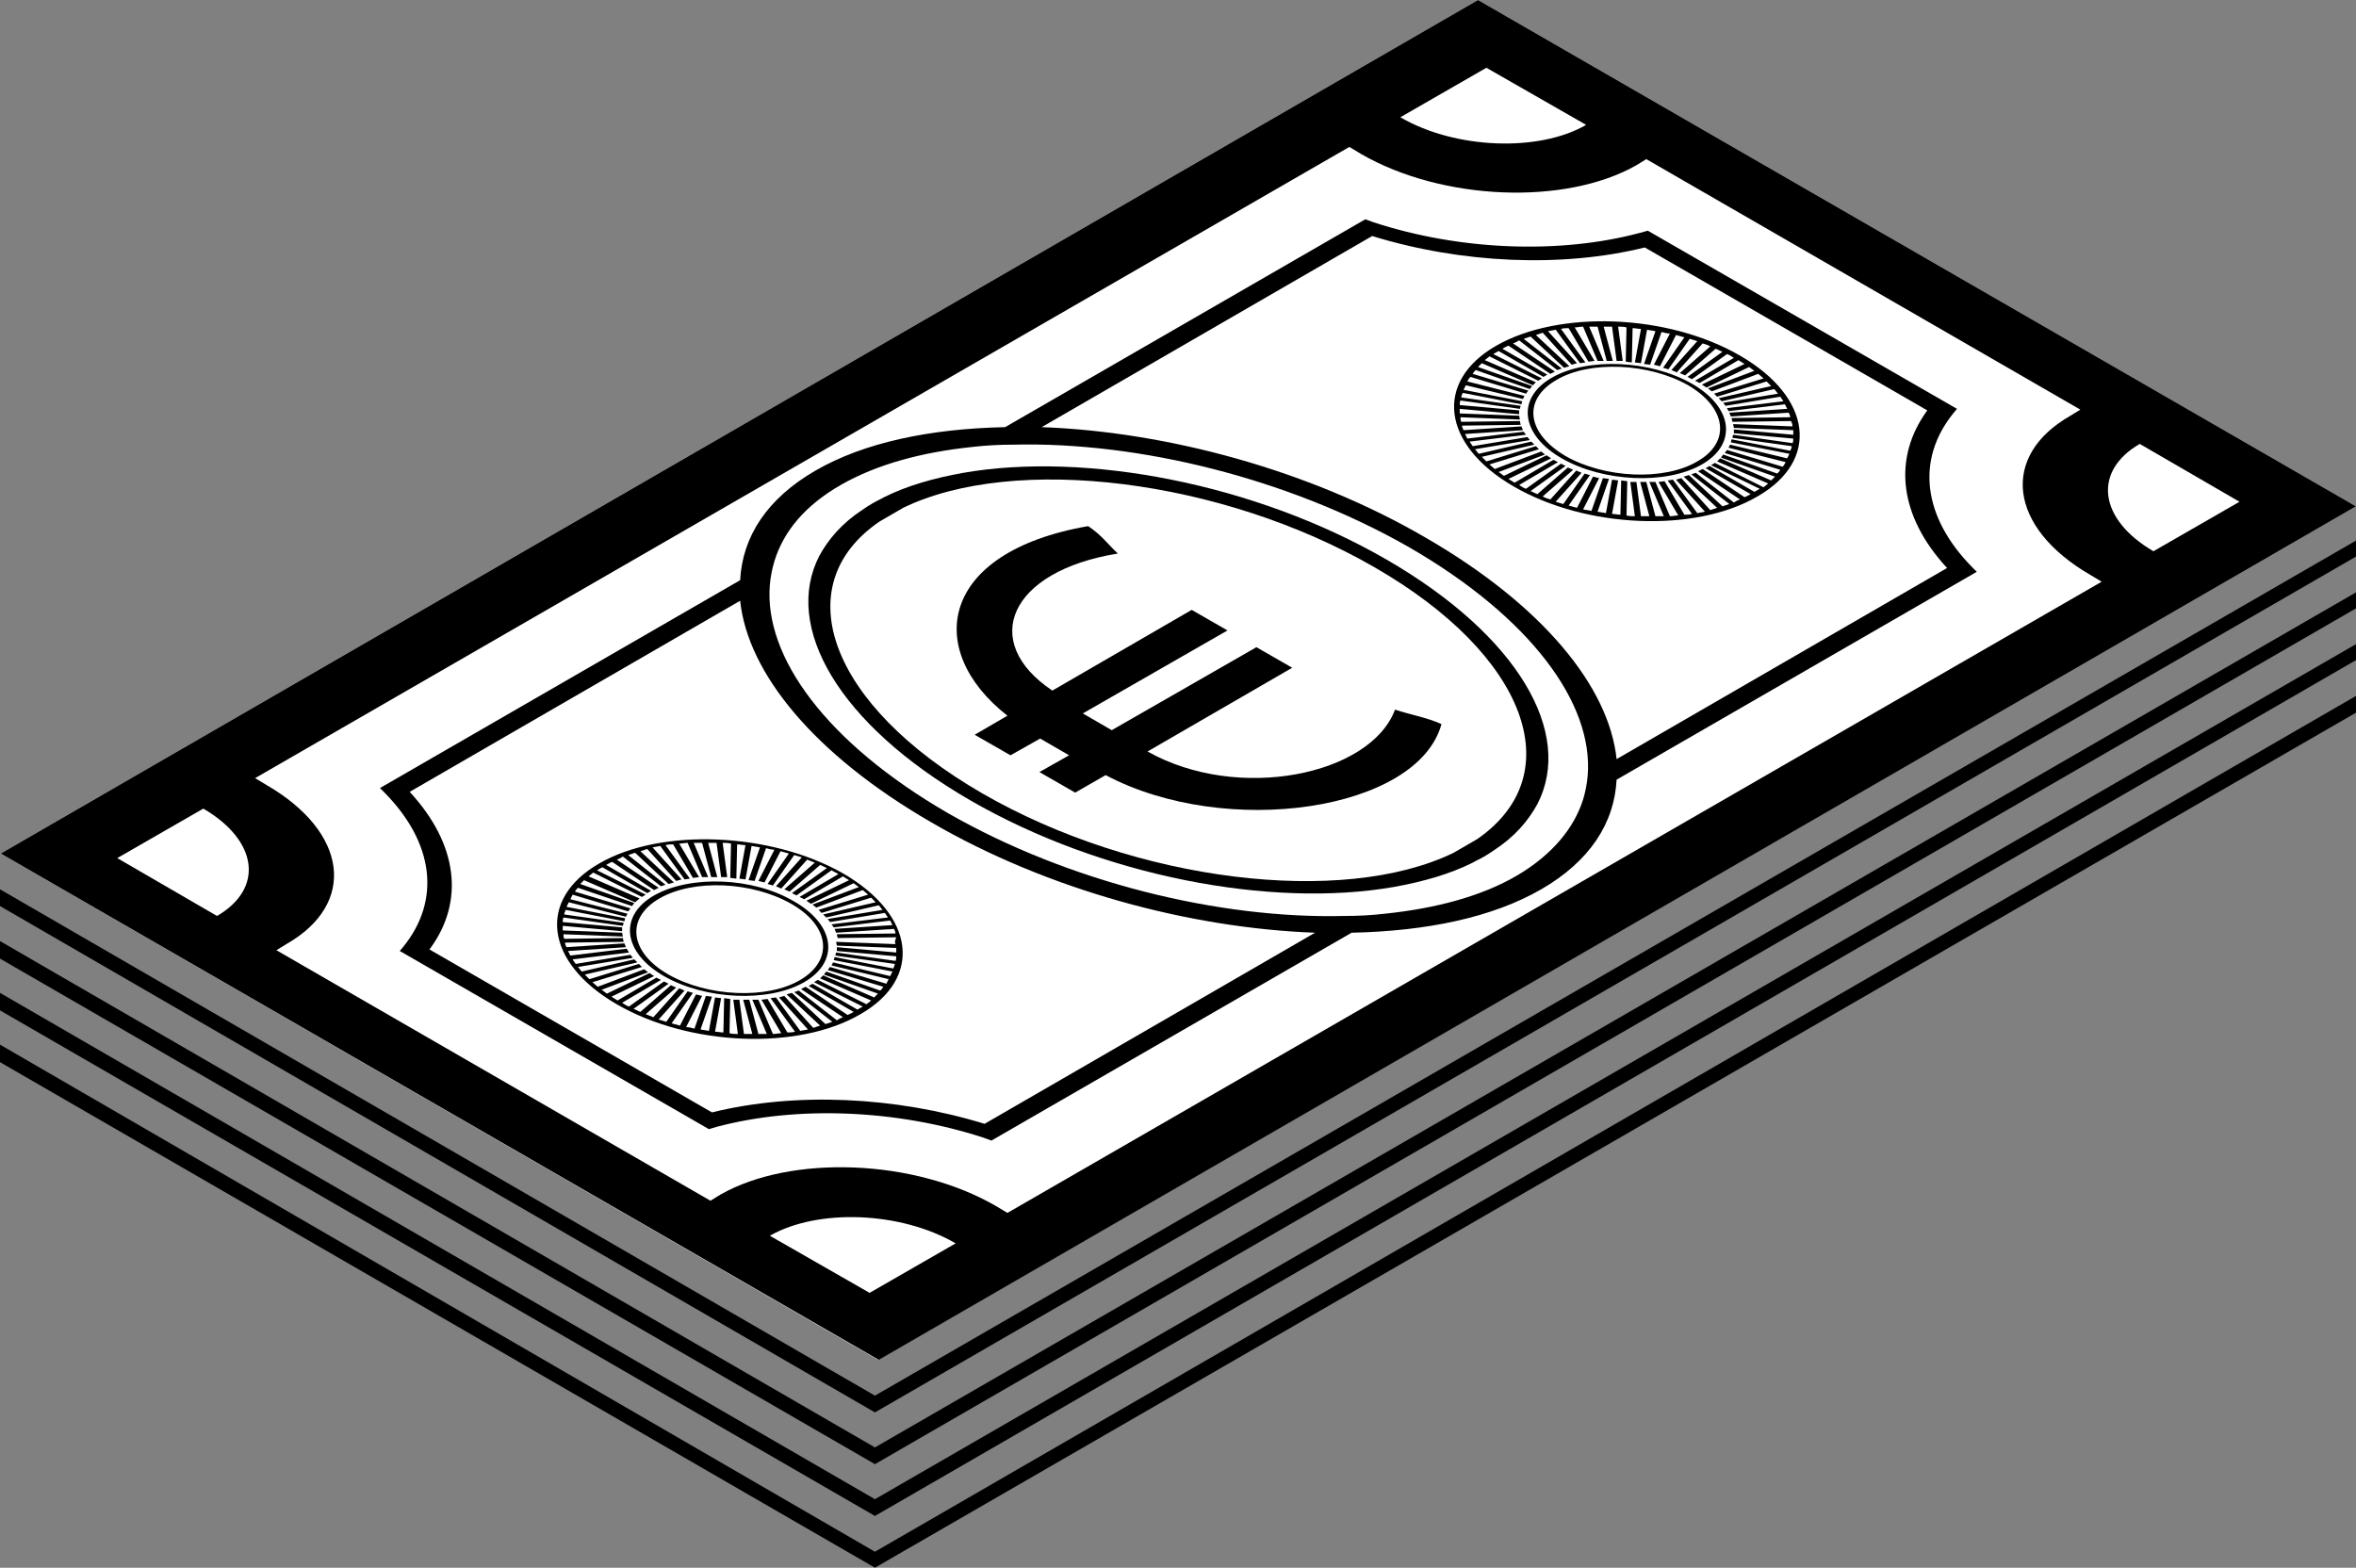 <?xml version="1.0" encoding="utf-8"?>
<!-- Generator: Adobe Illustrator 20.0.0, SVG Export Plug-In . SVG Version: 6.00 Build 0)  -->
<svg version="1.1" id="Layer_1" xmlns="http://www.w3.org/2000/svg" xmlns:xlink="http://www.w3.org/1999/xlink" x="0px" y="0px"
	 viewBox="0 0 309.4 205.9" style="enable-background:new 0 0 309.4 205.9;" xml:space="preserve">
<rect x="0" y="0" width="309.4" height="205.9" fill="#808080" stroke="none"/>
<style type="text/css">
	.st0{fill:#FFFFFF;}
</style>
<polygon class="st0" points="0.1,112.1 115.3,178.6 309.4,66.5 194.1,0 "/>
<g>
	<path d="M78.7,113.4c-8.2,4.7-7.2,13,2.3,18.5c9.5,5.5,23.8,6.1,32,1.3c8.2-4.7,7.2-13-2.3-18.5C101.2,109.3,86.8,108.7,78.7,113.4
		z M117.6,124l-7.8-0.3l0.1,0.5l7.8,0.3c0,0.2,0,0.4,0,0.6l-7.8-0.7l0,0.5l7.8,0.7c0,0.2,0,0.4-0.1,0.6l-7.8-1.1l-0.1,0.4l7.8,1.1
		c0,0.2-0.1,0.4-0.2,0.6l-7.7-1.5l-0.1,0.4l7.7,1.5c-0.1,0.2-0.2,0.4-0.3,0.6l-7.5-1.8l-0.2,0.4l7.5,1.8c-0.1,0.2-0.2,0.4-0.3,0.6
		L109,127l-0.3,0.4l7.3,2.2c-0.1,0.2-0.3,0.4-0.4,0.5l-7.1-2.5l-0.3,0.4l7.1,2.5c-0.2,0.2-0.3,0.3-0.5,0.5l-6.7-2.9l-0.4,0.4
		l6.7,2.9c-0.2,0.2-0.4,0.3-0.6,0.5l-6.4-3.2l-0.5,0.3l6.4,3.2c-0.2,0.1-0.5,0.3-0.7,0.4l-5.9-3.4l-0.5,0.3l5.9,3.4
		c-0.2,0.1-0.5,0.3-0.8,0.4l-5.5-3.7l-0.6,0.3l5.5,3.7c-0.3,0.1-0.5,0.2-0.8,0.4l-5-3.9l-0.6,0.2l5,3.9c-0.3,0.1-0.6,0.2-0.9,0.3
		l-4.4-4.1l-0.7,0.2l4.4,4.1c-0.3,0.1-0.6,0.2-0.9,0.3l-3.8-4.2l-0.7,0.2l3.8,4.2c-0.3,0.1-0.7,0.1-1,0.2l-3.2-4.4l-0.7,0.1l3.2,4.4
		c-0.3,0.1-0.7,0.1-1,0.1l-2.6-4.4l-0.8,0.1l2.6,4.4c-0.4,0-0.7,0.1-1.1,0.1l-1.9-4.5l-0.8,0l1.9,4.5c-0.4,0-0.7,0-1.1,0l-1.2-4.5
		l-0.8,0l1.2,4.5c-0.4,0-0.7,0-1.1,0l-0.6-4.5l-0.8,0l0.6,4.5c-0.4,0-0.7,0-1.1-0.1l0.1-4.5l-0.8-0.1l-0.1,4.5
		c-0.4,0-0.7-0.1-1.1-0.1l0.8-4.4l-0.8-0.1l-0.8,4.4c-0.4-0.1-0.7-0.1-1.1-0.2l1.5-4.3l-0.8-0.1l-1.5,4.3c-0.4-0.1-0.7-0.2-1.1-0.2
		l2.1-4.1l-0.8-0.2l-2.1,4.1c-0.4-0.1-0.7-0.2-1.1-0.3l2.8-4l-0.7-0.2l-2.8,4c-0.3-0.1-0.7-0.2-1-0.3l3.4-3.8l-0.7-0.3l-3.4,3.8
		c-0.3-0.1-0.7-0.3-1-0.4l4-3.5l-0.7-0.3l-4,3.5c-0.3-0.1-0.6-0.3-0.9-0.4l4.6-3.3l-0.6-0.3l-4.6,3.3c-0.3-0.1-0.6-0.3-0.9-0.5
		l5.1-3l-0.6-0.3l-5.1,3c-0.3-0.2-0.5-0.3-0.8-0.5l5.6-2.7l-0.6-0.4l-5.6,2.7c-0.3-0.2-0.5-0.4-0.7-0.5l6.1-2.3l-0.5-0.4l-6.1,2.3
		c-0.2-0.2-0.5-0.4-0.7-0.6l6.5-2l-0.4-0.4l-6.5,2c-0.2-0.2-0.4-0.4-0.6-0.6l6.9-1.6l-0.4-0.4l-6.9,1.6c-0.2-0.2-0.3-0.4-0.5-0.6
		l7.2-1.2l-0.3-0.4l-7.2,1.2c-0.1-0.2-0.3-0.4-0.4-0.6l7.4-0.9l-0.3-0.5l-7.4,0.9c-0.1-0.2-0.2-0.4-0.3-0.6l7.6-0.5l-0.2-0.5
		l-7.6,0.5c-0.1-0.2-0.2-0.4-0.2-0.6l7.7-0.1l-0.1-0.5l-7.7,0.1c-0.1-0.2-0.1-0.4-0.1-0.6l7.8,0.3l-0.1-0.5l-7.8-0.3
		c0-0.2,0-0.4,0-0.6l7.8,0.7l0-0.5l-7.8-0.7c0-0.2,0-0.4,0.1-0.6l7.8,1.1l0.1-0.4l-7.8-1.1c0-0.2,0.1-0.4,0.2-0.6l7.7,1.5l0.1-0.4
		l-7.7-1.5c0.1-0.2,0.2-0.4,0.3-0.6l7.5,1.9l0.2-0.4l-7.5-1.9c0.1-0.2,0.2-0.4,0.3-0.6l7.3,2.2l0.3-0.4l-7.3-2.2
		c0.1-0.2,0.3-0.4,0.4-0.5L83,119l0.3-0.4l-7.1-2.5c0.2-0.2,0.3-0.3,0.5-0.5l6.7,2.9L84,118l-6.7-2.9c0.2-0.2,0.4-0.3,0.6-0.5
		l6.4,3.2l0.5-0.3l-6.4-3.2c0.2-0.1,0.5-0.3,0.7-0.4l5.9,3.4l0.5-0.3l-5.9-3.4c0.2-0.1,0.5-0.3,0.8-0.4l5.5,3.7l0.6-0.3l-5.5-3.7
		c0.3-0.1,0.5-0.2,0.8-0.4l5,3.9l0.6-0.2l-4.9-3.9c0.3-0.1,0.6-0.2,0.9-0.3l4.4,4.1l0.7-0.2l-4.4-4.1c0.3-0.1,0.6-0.2,0.9-0.3
		l3.8,4.2l0.7-0.2l-3.8-4.2c0.3-0.1,0.7-0.1,1-0.2l3.2,4.4l0.7-0.1l-3.2-4.4c0.3-0.1,0.7-0.1,1-0.1l2.6,4.4l0.8-0.1l-2.6-4.4
		c0.4,0,0.7-0.1,1.1-0.1l1.9,4.5l0.8,0l-1.9-4.5c0.4,0,0.7,0,1.1,0l1.2,4.5l0.8,0l-1.2-4.5c0.4,0,0.7,0,1.1,0l0.6,4.5l0.8,0
		l-0.6-4.5c0.4,0,0.7,0,1.1,0.1l-0.1,4.5l0.8,0.1l0.1-4.5c0.4,0,0.7,0.1,1.1,0.1l-0.8,4.4l0.8,0.1l0.8-4.4c0.4,0.1,0.7,0.1,1.1,0.2
		l-1.5,4.3l0.8,0.1l1.5-4.3c0.4,0.1,0.7,0.2,1.1,0.2l-2.1,4.1l0.8,0.2l2.1-4.1c0.4,0.1,0.7,0.2,1.1,0.3l-2.8,4l0.7,0.2l2.8-4
		c0.3,0.1,0.7,0.2,1,0.3l-3.4,3.8l0.7,0.3l3.4-3.8c0.3,0.1,0.7,0.3,1,0.4l-4,3.5l0.7,0.3l4-3.5c0.3,0.1,0.6,0.3,0.9,0.4l-4.6,3.3
		l0.6,0.3l4.6-3.3c0.3,0.2,0.6,0.3,0.9,0.5l-5.1,3l0.6,0.3l5.1-3c0.3,0.2,0.5,0.3,0.8,0.5l-5.6,2.7l0.6,0.4l5.6-2.7
		c0.3,0.2,0.5,0.4,0.7,0.5l-6.1,2.3l0.5,0.4l6.1-2.3c0.2,0.2,0.5,0.4,0.7,0.6l-6.5,2l0.4,0.4l6.5-2c0.2,0.2,0.4,0.4,0.6,0.6
		l-6.9,1.6l0.4,0.4l6.9-1.6c0.2,0.2,0.3,0.4,0.5,0.6l-7.2,1.2l0.3,0.4l7.2-1.2c0.1,0.2,0.3,0.4,0.4,0.6l-7.4,0.9l0.3,0.4l7.4-0.9
		c0.1,0.2,0.2,0.4,0.3,0.6l-7.6,0.5l0.2,0.5l7.6-0.5c0.1,0.2,0.2,0.4,0.2,0.6l-7.7,0.1l0.1,0.5l7.7-0.1
		C117.5,123.6,117.5,123.8,117.6,124z"/>
	<path d="M85.9,117.6c-4.7,2.7-4.1,7.5,1.3,10.6c5.4,3.1,13.7,3.5,18.4,0.8c4.7-2.7,4.1-7.5-1.3-10.6
		C98.9,115.2,90.7,114.9,85.9,117.6z M105.1,128.7c-4.4,2.6-12.2,2.2-17.3-0.7c-5.1-2.9-5.7-7.4-1.2-10s12.2-2.2,17.3,0.7
		S109.5,126.1,105.1,128.7z"/>
</g>
<g>
	<path d="M196.5,45.4c-8.2,4.7-7.2,13,2.3,18.5c9.5,5.5,23.8,6.1,32,1.3c8.2-4.7,7.2-13-2.3-18.5S204.7,40.7,196.5,45.4z M235.4,56
		l-7.8-0.3l0.1,0.5l7.8,0.3c0,0.2,0,0.4,0,0.6l-7.8-0.7l0,0.5l7.8,0.7c0,0.2,0,0.4-0.1,0.6l-7.8-1.1l-0.1,0.4l7.8,1.1
		c0,0.2-0.1,0.4-0.2,0.6l-7.7-1.5l-0.1,0.4l7.7,1.5c-0.1,0.2-0.2,0.4-0.3,0.6l-7.5-1.8l-0.2,0.4l7.5,1.9c-0.1,0.2-0.2,0.4-0.4,0.6
		l-7.3-2.2l-0.3,0.4l7.3,2.2c-0.1,0.2-0.3,0.4-0.4,0.5l-7.1-2.5l-0.3,0.4l7.1,2.5c-0.2,0.2-0.3,0.3-0.5,0.5l-6.7-2.9l-0.4,0.4
		l6.7,2.9c-0.2,0.2-0.4,0.3-0.6,0.5l-6.4-3.2l-0.5,0.3l6.4,3.1c-0.2,0.1-0.5,0.3-0.7,0.4l-5.9-3.4l-0.5,0.3l5.9,3.4
		c-0.2,0.1-0.5,0.3-0.8,0.4l-5.5-3.7l-0.6,0.3l5.5,3.7c-0.3,0.1-0.5,0.2-0.8,0.4l-5-3.9l-0.6,0.2l5,3.9c-0.3,0.1-0.6,0.2-0.9,0.3
		l-4.4-4.1l-0.7,0.2l4.4,4.1c-0.3,0.1-0.6,0.2-0.9,0.3l-3.8-4.2l-0.7,0.2l3.8,4.2c-0.3,0.1-0.7,0.1-1,0.2l-3.2-4.4l-0.7,0.1l3.2,4.4
		c-0.3,0.1-0.7,0.1-1,0.1l-2.6-4.4l-0.8,0.1l2.6,4.4c-0.4,0-0.7,0.1-1.1,0.1l-1.9-4.5l-0.8,0l1.9,4.5c-0.4,0-0.7,0-1.1,0l-1.2-4.5
		l-0.8,0l1.2,4.5c-0.4,0-0.7,0-1.1,0l-0.6-4.5l-0.8,0l0.6,4.5c-0.4,0-0.7,0-1.1-0.1l0.1-4.5l-0.8-0.1l-0.1,4.5
		c-0.4,0-0.7-0.1-1.1-0.1l0.8-4.4l-0.8-0.1l-0.8,4.4c-0.4-0.1-0.7-0.1-1.1-0.2l1.5-4.3l-0.8-0.1l-1.5,4.3c-0.4-0.1-0.7-0.1-1.1-0.2
		l2.1-4.1l-0.8-0.2l-2.1,4.1c-0.4-0.1-0.7-0.2-1.1-0.3l2.8-4l-0.7-0.2l-2.8,4c-0.3-0.1-0.7-0.2-1-0.3l3.4-3.8l-0.7-0.3l-3.4,3.8
		c-0.3-0.1-0.7-0.2-1-0.4l4-3.5l-0.7-0.3l-4,3.5c-0.3-0.1-0.6-0.3-0.9-0.4l4.6-3.3l-0.6-0.3l-4.6,3.3c-0.3-0.1-0.6-0.3-0.9-0.5
		l5.1-3l-0.6-0.3l-5.1,3c-0.3-0.2-0.5-0.3-0.8-0.5l5.6-2.7l-0.6-0.4l-5.6,2.7c-0.3-0.2-0.5-0.4-0.7-0.5l6.1-2.3l-0.5-0.4l-6.1,2.3
		c-0.2-0.2-0.5-0.4-0.7-0.6l6.5-2l-0.4-0.4l-6.5,2c-0.2-0.2-0.4-0.4-0.6-0.6l6.9-1.6l-0.4-0.4l-6.9,1.6c-0.2-0.2-0.3-0.4-0.5-0.6
		l7.2-1.2l-0.3-0.4l-7.2,1.2c-0.1-0.2-0.3-0.4-0.4-0.6l7.4-0.9l-0.3-0.4l-7.4,0.9c-0.1-0.2-0.2-0.4-0.3-0.6l7.6-0.5l-0.2-0.5
		l-7.6,0.5c-0.1-0.2-0.2-0.4-0.2-0.6l7.7-0.1l-0.1-0.5l-7.7,0.1c-0.1-0.2-0.1-0.4-0.1-0.6l7.8,0.3l-0.1-0.5l-7.8-0.3
		c0-0.2,0-0.4,0-0.6l7.8,0.7l0-0.5l-7.8-0.7c0-0.2,0-0.4,0.1-0.6l7.8,1.1l0.1-0.4l-7.8-1.1c0-0.2,0.1-0.4,0.2-0.6l7.7,1.5l0.1-0.4
		l-7.7-1.5c0.1-0.2,0.2-0.4,0.3-0.6l7.5,1.8l0.2-0.4l-7.5-1.9c0.1-0.2,0.2-0.4,0.4-0.6l7.3,2.2l0.3-0.4l-7.3-2.2
		c0.1-0.2,0.3-0.4,0.4-0.5l7.1,2.5l0.3-0.4l-7.1-2.5c0.2-0.2,0.3-0.3,0.5-0.5l6.7,2.9l0.4-0.4l-6.7-2.9c0.2-0.2,0.4-0.3,0.6-0.5
		l6.4,3.2l0.5-0.3l-6.4-3.2c0.2-0.1,0.5-0.3,0.7-0.4l5.9,3.4l0.5-0.3l-5.9-3.4c0.2-0.1,0.5-0.3,0.8-0.4l5.5,3.7l0.6-0.3l-5.5-3.7
		c0.3-0.1,0.5-0.2,0.8-0.4l5,3.9l0.6-0.2l-5-3.9c0.3-0.1,0.6-0.2,0.9-0.3l4.4,4.1l0.7-0.2l-4.4-4.1c0.3-0.1,0.6-0.2,0.9-0.3l3.8,4.2
		l0.7-0.2l-3.8-4.2c0.3-0.1,0.7-0.1,1-0.2l3.2,4.4l0.7-0.1l-3.2-4.4c0.3-0.1,0.7-0.1,1-0.1l2.6,4.4l0.8-0.1l-2.6-4.4
		c0.4,0,0.7-0.1,1.1-0.1l1.9,4.5l0.8,0l-1.9-4.5c0.4,0,0.7,0,1.1,0l1.2,4.5l0.8,0l-1.2-4.5c0.4,0,0.7,0,1.1,0l0.6,4.5l0.8,0
		l-0.6-4.5c0.4,0,0.7,0,1.1,0.1l-0.1,4.5l0.8,0.1l0.1-4.5c0.4,0,0.7,0.1,1.1,0.1l-0.8,4.4l0.8,0.1l0.8-4.4c0.4,0.1,0.7,0.1,1.1,0.2
		l-1.5,4.3l0.8,0.1l1.5-4.3c0.4,0.1,0.7,0.2,1.1,0.2l-2.1,4.1l0.8,0.2l2.1-4.1c0.4,0.1,0.7,0.2,1.1,0.3l-2.8,4l0.7,0.2l2.8-4
		c0.3,0.1,0.7,0.2,1,0.3l-3.4,3.8l0.7,0.3l3.4-3.8c0.3,0.1,0.7,0.2,1,0.4l-4,3.5l0.7,0.3l4-3.5c0.3,0.1,0.6,0.3,0.9,0.4l-4.6,3.3
		l0.6,0.3l4.6-3.3c0.3,0.1,0.6,0.3,0.9,0.5l-5.1,3l0.6,0.3l5.1-3c0.3,0.2,0.5,0.3,0.8,0.5l-5.6,2.7l0.6,0.4l5.6-2.7
		c0.3,0.2,0.5,0.4,0.7,0.5l-6.1,2.3l0.5,0.4l6.1-2.3c0.2,0.2,0.5,0.4,0.7,0.6l-6.5,2l0.4,0.4l6.5-2c0.2,0.2,0.4,0.4,0.6,0.6
		l-6.9,1.6l0.4,0.4l6.9-1.6c0.2,0.2,0.3,0.4,0.5,0.6l-7.2,1.2l0.3,0.4l7.2-1.2c0.1,0.2,0.3,0.4,0.4,0.6l-7.4,0.9L227,54l7.4-0.9
		c0.1,0.2,0.2,0.4,0.3,0.6l-7.6,0.5l0.2,0.5l7.6-0.5c0.1,0.2,0.2,0.4,0.2,0.6l-7.7,0.1l0.1,0.5l7.7-0.1
		C235.3,55.5,235.4,55.7,235.4,56z"/>
	<path d="M203.8,49.6c-4.7,2.7-4.1,7.5,1.3,10.6c5.4,3.1,13.7,3.5,18.4,0.8c4.7-2.7,4.1-7.5-1.3-10.6S208.5,46.9,203.8,49.6z
		 M222.9,60.6c-4.4,2.6-12.2,2.2-17.3-0.7c-5.1-3-5.7-7.4-1.2-10c4.4-2.6,12.2-2.2,17.3,0.7C226.8,53.6,227.3,58.1,222.9,60.6z"/>
</g>
<g>
	<path d="M215.3,30.6c-10.5,2.8-23.6,2.3-34.9-1.4l-1.1-0.4L132,56.1c-9.8,0.2-18.5,2-24.9,5.7s-9.6,8.7-9.9,14.4l-47.3,27.3
		l0.6,0.6c6.5,6.6,7.4,14.1,2.5,20.2l-0.5,0.6l40.6,23.4l1-0.3c10.5-2.8,23.6-2.3,35,1.4l1.1,0.4l47.3-27.3c9.8-0.2,18.5-2,24.9-5.7
		c6.4-3.7,9.6-8.7,9.9-14.4l47.3-27.3l-0.6-0.6c-6.5-6.6-7.4-14.1-2.5-20.2l0.5-0.6l-40.6-23.4L215.3,30.6z M129.3,147.6
		c-11.7-3.6-24.9-4.2-35.8-1.5l-37.1-21.4c4.7-6.3,3.7-13.9-2.6-20.7l43.4-25.1c1,9.5,9.7,20.2,25.1,29.1
		c15.3,8.9,34,13.9,50.4,14.5L129.3,147.6z M199.2,115c-4.6,2.7-10.6,4.3-17.3,5c-1.7,0.2-3.5,0.3-5.4,0.3
		c-16.4,0.4-36.1-4.4-52-13.5c-15.9-9.2-24.2-20.5-23.4-30c0.1-1.1,0.3-2.1,0.6-3.1c1.2-3.9,4-7.3,8.7-10c4.7-2.7,10.6-4.3,17.3-5
		c1.7-0.2,3.5-0.3,5.4-0.3c16.4-0.4,36.1,4.4,52,13.5c15.9,9.2,24.2,20.5,23.4,30c-0.1,1.1-0.3,2.1-0.6,3.1
		C206.7,108.8,203.8,112.3,199.2,115z M253.1,53.9c-4.6,6.3-3.7,13.9,2.6,20.7l-43.4,25.1c-1-9.5-9.7-20.2-25.1-29.1
		c-15.3-8.9-34-13.9-50.4-14.5L180.2,31c11.7,3.6,24.9,4.2,35.8,1.5L253.1,53.9z"/>
	<path d="M182.1,73.5c-17.3-10-39.5-14.2-55.6-11.4c-3.9,0.7-7.4,1.7-10.4,3.2c-0.5,0.3-1,0.5-1.5,0.8c-0.5,0.3-1,0.6-1.4,0.9
		c-2.6,1.7-4.4,3.8-5.6,6c-4.8,9.3,2.5,22.1,19.8,32.1c17.3,10,39.5,14.2,55.6,11.4c3.9-0.7,7.4-1.7,10.4-3.2c0.5-0.3,1-0.5,1.5-0.8
		c0.5-0.3,1-0.6,1.4-0.9c2.6-1.7,4.4-3.8,5.6-6C206.7,96.3,199.4,83.5,182.1,73.5z M194,110.2l-3.1,1.8c-14.6,7.1-41.8,3.8-61.9-7.8
		c-20.1-11.6-25.8-27.3-13.5-35.7l3.1-1.8c14.6-7.1,41.8-3.8,61.9,7.8C200.5,86,206.3,101.7,194,110.2z"/>
</g>
<path d="M0.1,112.1l115.3,66.5L309.4,66.5L194.1,0L0.1,112.1z M15.4,112.7l11.3-6.5c7.2,4.2,8,10.5,1.8,14.1L15.4,112.7z
	 M114.2,169.8l-13.1-7.5c6.3-3.6,17.2-3.2,24.4,1L114.2,169.8z M294.1,65.9l-11.3,6.5c-7.2-4.2-8-10.5-1.8-14.1L294.1,65.9z
	 M273.2,53.8l-1.3,0.8c-9.3,5.3-8.1,14.7,2.6,20.9l1.5,0.9l-143.7,82.9l-1.5-0.9c-10.7-6.2-26.9-6.8-36.2-1.5l-1.3,0.8l-57-32.9
	l1.3-0.8c9.3-5.3,8.1-14.7-2.6-20.9l-1.5-0.9l143.7-82.9l1.5,0.9c10.7,6.2,26.9,6.8,36.2,1.5l1.3-0.8L273.2,53.8z M208.3,16.4
	c-6.2,3.6-17.2,3.2-24.4-1l11.3-6.5L208.3,16.4z"/>
<path d="M183.2,93.2c-3.2,8.6-20.6,12.2-32.5,5.5l19-11l-4.7-2.7l-19,10.9l-3.8-2.2l19-10.9l-4.7-2.7l-18.3,10.6
	c-9.6-6.4-5.7-15.7,8.6-18c-1.3-1.2-2.1-2.4-3.9-3.6c-19.6,3.4-21.6,16.3-10.6,24.9l-4.3,2.5l4.7,2.7l3.9-2.2l3.8,2.2l-3.9,2.2
	l4.7,2.7l4-2.3c15.8,8.4,41,4.7,44.1-6.7C187.3,94.2,185.3,93.9,183.2,93.2z"/>
<polygon points="114.9,185.5 0,119 0,116.8 114.9,183.3 309.4,71 309.4,73.1 "/>
<polygon points="114.9,192.3 0,125.9 0,123.6 114.9,190.1 309.4,77.8 309.4,79.9 "/>
<polygon points="114.9,199.1 0,132.7 0,130.4 114.9,196.9 309.4,84.6 309.4,86.7 "/>
<polygon points="114.9,205.9 0,139.5 0,137.2 114.9,203.8 309.4,91.4 309.4,93.6 "/>
</svg>
